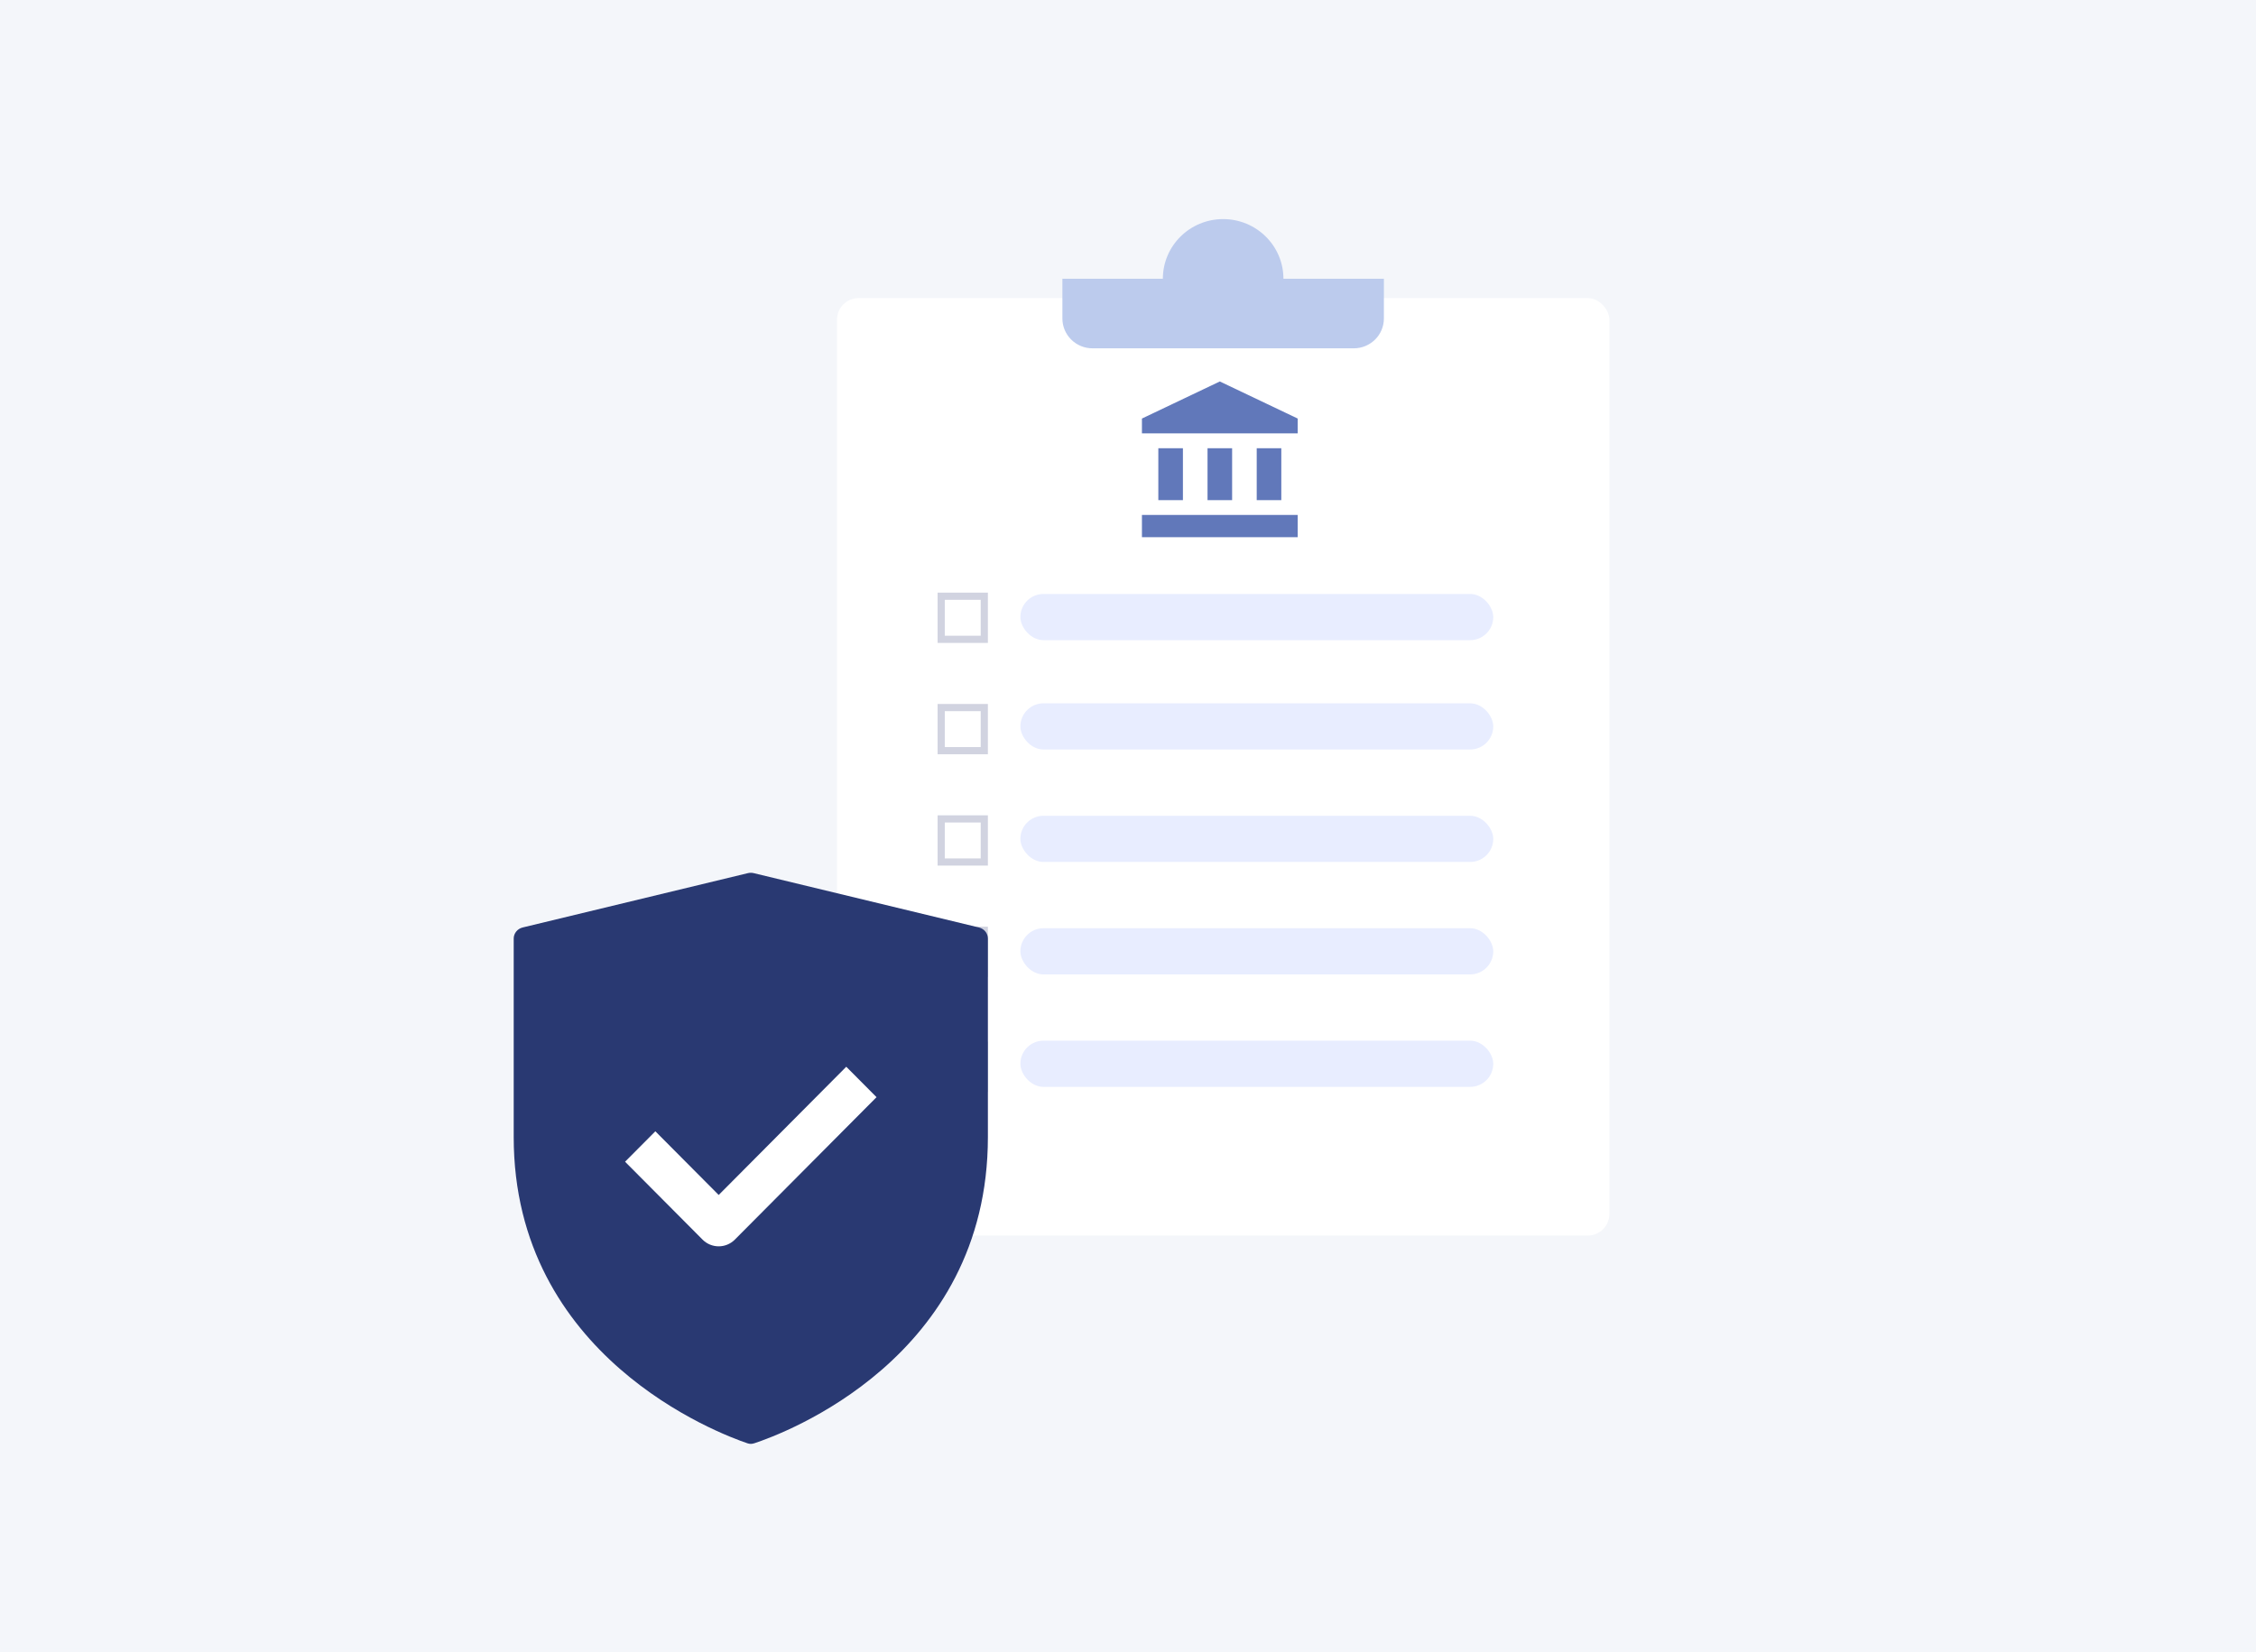 <svg width="628" height="460" viewBox="0 0 628 460" fill="none" xmlns="http://www.w3.org/2000/svg">
<mask id="path-1-inside-1_12948_43852" fill="white">
<path d="M0 0H628V460H0V0Z"/>
</mask>
<path d="M0 0H628V460H0V0Z" fill="#F4F6FA"/>
<path d="M628 460V461H629V460H628ZM628 0H627V460H628H629V0H628ZM628 460V459H0V460V461H628V460Z" fill="#F4F6FA" mask="url(#path-1-inside-1_12948_43852)"/>
<g filter="url(#filter0_d_12948_43852)">
<rect x="233" y="79" width="215" height="261" rx="6" fill="white"/>
</g>
<rect x="284.043" y="165.371" width="131.632" height="12.858" rx="6.429" fill="#E8EDFF"/>
<rect x="284.043" y="195.816" width="131.632" height="12.858" rx="6.429" fill="#E8EDFF"/>
<rect x="284.043" y="227.127" width="131.632" height="12.858" rx="6.429" fill="#E8EDFF"/>
<rect x="284.043" y="258.437" width="131.632" height="12.858" rx="6.429" fill="#E8EDFF"/>
<rect x="284.043" y="289.746" width="131.632" height="12.858" rx="6.429" fill="#E8EDFF"/>
<rect x="262" y="166" width="12" height="12" stroke="#D1D3E0" stroke-width="2"/>
<rect x="262" y="197" width="12" height="12" stroke="#D1D3E0" stroke-width="2"/>
<rect x="262" y="228" width="12" height="12" stroke="#D1D3E0" stroke-width="2"/>
<rect x="262" y="259" width="12" height="12" stroke="#D1D3E0" stroke-width="2"/>
<rect x="262" y="291" width="12" height="12" stroke="#D1D3E0" stroke-width="2"/>
<path d="M357.264 77.607H385.231V88.678C385.231 93.264 381.474 96.981 376.841 96.981H304.128C299.495 96.981 295.738 93.264 295.738 88.678V77.607H323.705C323.705 68.435 331.217 61 340.484 61C349.752 61 357.264 68.435 357.264 77.607Z" fill="#BCCBED"/>
<path d="M339.56 106.207L317.879 116.531V120.661H361.241V116.531M349.83 124.791V139.245H356.677V124.791M317.879 149.569H361.241V143.375H317.879M336.137 124.791V139.245H342.983V124.791M322.443 124.791V139.245H329.29V124.791H322.443Z" fill="#6178BA"/>
<path d="M209.932 401.841C209.33 402.053 208.67 402.053 208.068 401.841C200.065 399.138 143 377.673 143 316.553V261.316C142.998 260.606 143.244 259.915 143.697 259.355C144.15 258.794 144.784 258.396 145.5 258.224L208.2 243.095C208.725 242.968 209.275 242.968 209.8 243.095L272.5 258.224C273.216 258.396 273.85 258.794 274.303 259.355C274.756 259.915 275.002 260.606 275 261.316V316.553C275 378.285 217.943 399.21 209.932 401.849" fill="#293972"/>
<path fill-rule="evenodd" clip-rule="evenodd" d="M244 305.472L204.556 345.128C202.074 347.624 198.05 347.624 195.568 345.128L174 323.445L182.427 314.972L200.062 332.702L235.573 297L244 305.472Z" fill="white"/>
<defs>
<filter id="filter0_d_12948_43852" x="222" y="72" width="237" height="283" filterUnits="userSpaceOnUse" color-interpolation-filters="sRGB">
<feFlood flood-opacity="0" result="BackgroundImageFix"/>
<feColorMatrix in="SourceAlpha" type="matrix" values="0 0 0 0 0 0 0 0 0 0 0 0 0 0 0 0 0 0 127 0" result="hardAlpha"/>
<feMorphology radius="1" operator="dilate" in="SourceAlpha" result="effect1_dropShadow_12948_43852"/>
<feOffset dy="4"/>
<feGaussianBlur stdDeviation="5"/>
<feColorMatrix type="matrix" values="0 0 0 0 0.161 0 0 0 0 0.224 0 0 0 0 0.447 0 0 0 0.14 0"/>
<feBlend mode="normal" in2="BackgroundImageFix" result="effect1_dropShadow_12948_43852"/>
<feBlend mode="normal" in="SourceGraphic" in2="effect1_dropShadow_12948_43852" result="shape"/>
</filter>
</defs>
</svg>
